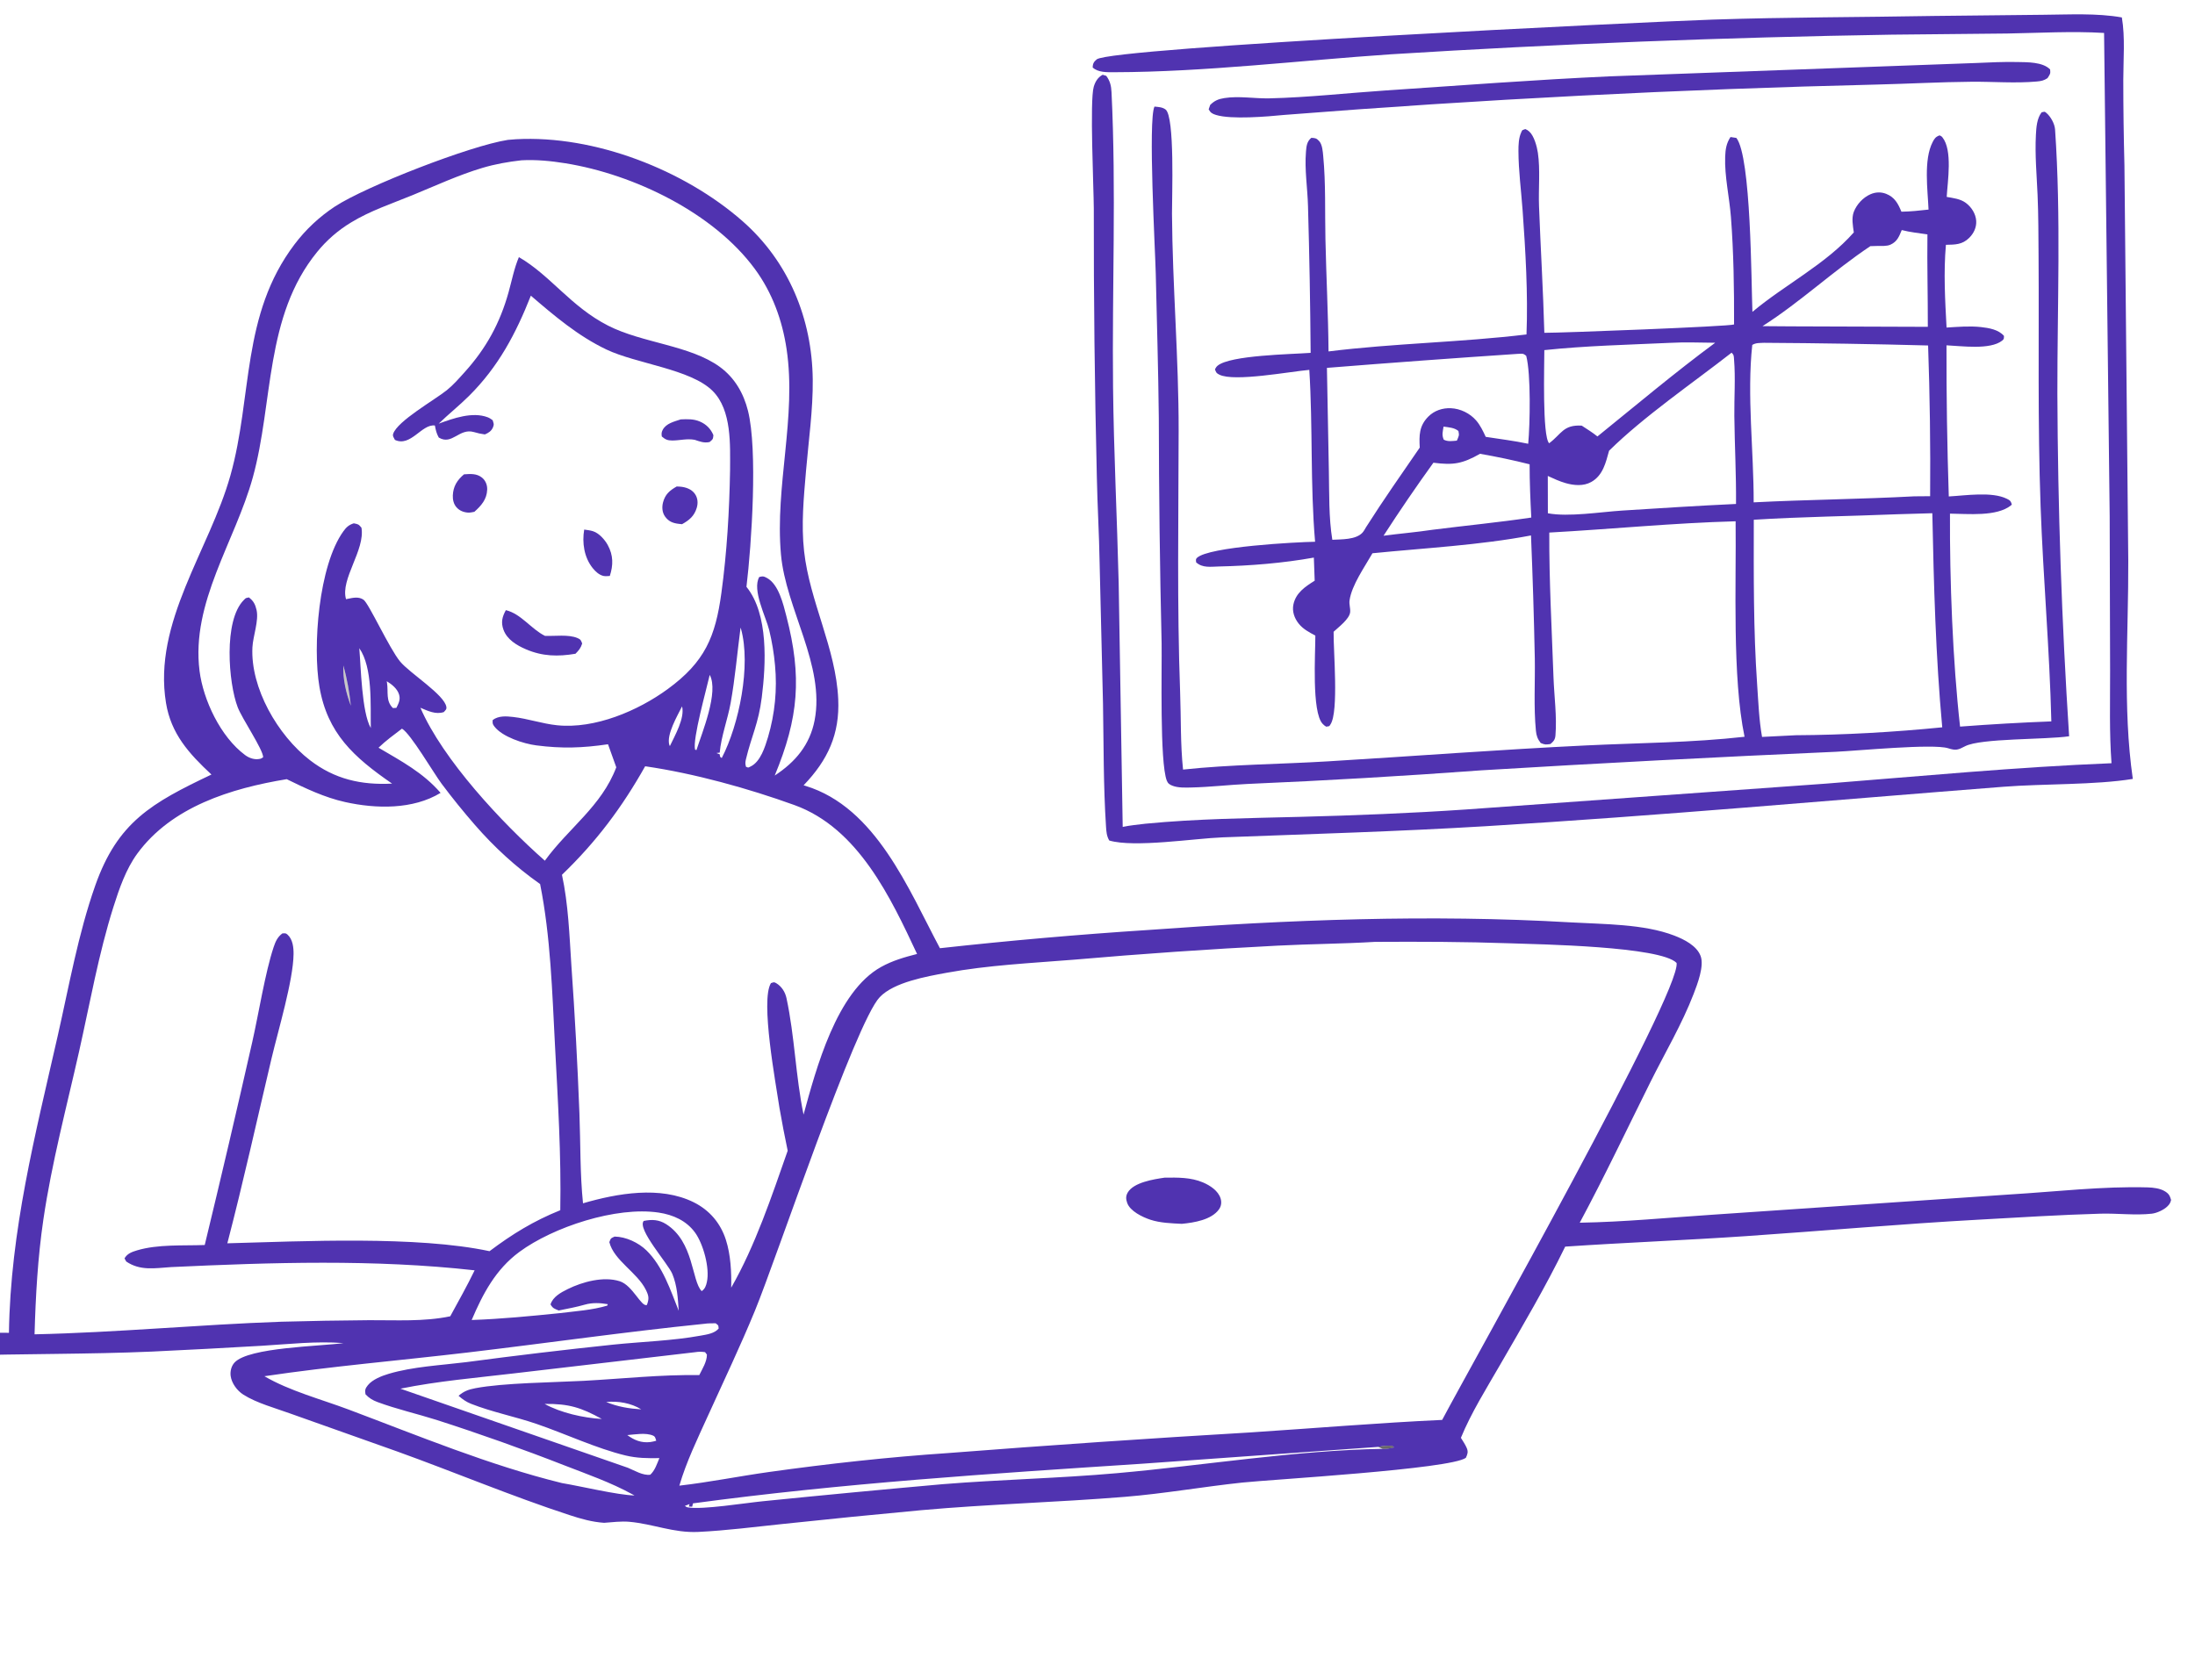 <?xml version="1.0" encoding="UTF-8"?> <svg xmlns="http://www.w3.org/2000/svg" viewBox="0 0 320 245" fill="none"><g clip-path="url(#clip0_1202_971)"><path d="M74.041 20.399C74.434 20.357 74.828 20.325 75.223 20.304C86.739 19.678 99.75 24.804 108.214 32.216C115.02 38.176 118.387 46.535 118.486 55.332C118.536 59.731 117.878 64.274 117.506 68.66C117.175 72.56 116.791 76.483 117.226 80.39C118.049 87.771 121.865 94.535 122.201 101.95C122.432 107.036 120.71 110.82 117.154 114.52L117.441 114.606C127.714 117.75 132.462 129.719 137.029 138.277C147.108 137.164 157.212 136.279 167.333 135.622C187.93 134.125 208.348 133.309 228.987 134.508C233.721 134.783 239.63 134.72 244.078 136.432C245.517 136.985 247.355 137.903 247.924 139.407C248.478 140.87 247.454 143.516 246.91 144.935C245.216 149.342 242.709 153.575 240.598 157.815C237.192 164.656 233.924 171.566 230.305 178.305C236.739 178.204 243.26 177.559 249.679 177.139L293.1 174.18C299.65 173.786 306.543 172.97 313.088 173.155C313.927 173.179 314.917 173.291 315.643 173.744C316.204 174.098 316.335 174.384 316.514 174.987C316.411 175.395 316.315 175.58 316.005 175.895C315.486 176.424 314.442 176.907 313.689 176.992C311.306 177.259 308.665 176.919 306.228 176.988C300.298 177.157 294.358 177.537 288.436 177.864C277.105 178.488 265.844 179.493 254.533 180.264C245.757 180.863 236.961 181.201 228.184 181.793C225.299 187.716 221.96 193.366 218.663 199.079C216.681 202.515 214.482 206.018 212.978 209.676C213.27 210.15 213.623 210.664 213.839 211.177C214.073 211.735 213.938 212.074 213.702 212.591C211.483 214.243 185.349 215.752 181.143 216.197C175.404 216.804 169.727 217.816 163.969 218.284C154.082 219.088 144.167 219.344 134.277 220.231C127.535 220.856 120.797 221.527 114.064 222.244C109.997 222.668 105.893 223.201 101.806 223.398C98.202 223.571 95.215 222.228 91.741 221.92C90.557 221.815 89.255 221.985 88.069 222.07C86.303 221.949 84.691 221.488 83.024 220.943C74.578 218.181 66.27 214.68 57.903 211.666L42.341 206.141C40.165 205.349 37.422 204.613 35.479 203.379C34.562 202.798 33.769 201.715 33.626 200.656C33.536 199.983 33.719 199.202 34.201 198.688C36.287 196.465 46.692 196.339 50.074 195.859C46.053 195.557 42.219 196.008 38.216 196.249C32.864 196.565 27.51 196.848 22.154 197.099C12.768 197.508 3.413 197.396 -5.964 197.694C-15.139 197.985 -24.295 198.675 -33.47 198.921C-44.38 199.214 -55.174 198.701 -66.072 198.556L-94.379 198.363C-110.468 198.121 -126.615 197.698 -142.706 197.857C-146.808 197.898 -160.552 199.519 -163.282 197.614C-163.77 197.274 -163.905 197.031 -164.027 196.48C-163.882 196.226 -163.876 196.182 -163.638 195.949C-163.581 195.893 -163.511 195.851 -163.444 195.808C-162.479 195.175 -161.143 194.946 -160.002 194.846C-157.115 194.593 -154.153 194.873 -151.25 194.792C-147.008 194.674 -142.761 194.404 -138.516 194.396C-130.599 194.379 -122.703 194.753 -114.792 194.936C-100.288 195.271 -85.842 195.089 -71.341 195.232C-62.795 195.316 -54.226 195.801 -45.685 195.74C-38.528 195.689 -31.395 195.193 -24.247 194.885C-15.738 194.466 -7.217 194.292 1.303 194.361C1.521 179.484 5.127 165.524 8.408 151.086C10.068 143.783 11.39 136.216 13.891 129.122C17.157 119.866 22.13 117.087 30.826 112.949C27.533 109.883 24.936 107.003 24.201 102.513C22.272 90.733 30.522 80.256 33.589 69.344C36.837 57.788 35.136 45.935 42.948 35.619C44.565 33.478 46.55 31.619 48.818 30.121C53.387 27.14 68.548 21.246 74.041 20.399ZM57.159 114.272C51.568 110.409 47.735 106.956 46.568 100.153C45.564 94.297 46.447 82.484 50.059 77.478C50.486 76.887 50.854 76.54 51.58 76.314C52.246 76.454 52.264 76.442 52.693 76.947C53.27 80.183 49.583 84.475 50.447 87.379L50.721 87.321C51.499 87.164 52.294 86.977 52.996 87.456C53.763 87.98 56.761 94.57 58.328 96.466C59.751 98.188 64.825 101.318 65.076 103.107C65.128 103.471 64.919 103.574 64.703 103.841C63.504 104.235 62.385 103.666 61.289 103.211C64.562 110.777 73.151 119.982 79.433 125.514C82.874 120.764 87.697 117.58 89.845 111.893L88.64 108.535C84.89 109.083 81.936 109.179 78.197 108.699C76.314 108.457 73.242 107.456 72.083 105.954C71.786 105.57 71.8 105.454 71.827 105.002C72.669 104.362 73.773 104.435 74.803 104.553C76.955 104.797 79.043 105.536 81.192 105.761C86.738 106.34 93.021 103.645 97.339 100.491C102.771 96.522 104.297 92.862 105.169 86.465C105.975 80.559 106.332 74.506 106.434 68.552C106.436 64.924 106.715 59.827 103.894 57.01C100.692 53.812 92.797 53.062 88.397 50.964C84.264 48.993 80.808 46.049 77.391 43.118C75.214 48.624 72.674 53.469 68.362 57.75C66.949 59.152 65.383 60.399 63.955 61.782C66.06 61.013 68.859 60.001 71.104 60.852C71.373 60.954 71.591 61.113 71.822 61.277C71.947 61.722 72.07 61.845 71.872 62.311C71.637 62.866 71.223 63.127 70.686 63.352C70.119 63.278 69.645 63.17 69.099 63.009C66.947 62.377 65.912 64.99 63.965 63.804C63.634 63.214 63.521 62.699 63.4 62.05C61.472 61.801 59.883 65.229 57.572 64.149C57.427 63.843 57.204 63.604 57.318 63.261C57.938 61.394 63.376 58.316 65.126 56.912C66.079 56.149 66.908 55.19 67.721 54.29C70.891 50.784 72.876 47.133 74.134 42.648C74.615 40.931 74.949 39.144 75.648 37.495C80.288 40.19 83.208 44.715 88.672 47.497C93.658 50.036 100.624 50.345 104.953 53.513C107.133 55.109 108.41 57.377 109.045 59.904C110.476 65.601 109.579 79.327 108.822 85.576C112.067 89.571 111.66 96.904 111.056 101.7C110.569 105.558 109.565 107.297 108.752 110.703C108.646 111.147 108.627 111.383 108.759 111.822C109.17 111.96 108.995 111.979 109.407 111.786C110.876 111.099 111.535 108.902 111.965 107.495C112.972 104.09 113.319 100.535 112.987 97.008C112.831 95.287 112.548 93.579 112.141 91.896C111.65 89.903 109.617 86.04 110.687 84.145C111.217 84.012 111.292 84.008 111.8 84.278C113.518 85.193 114.193 88.119 114.637 89.83C116.94 98.698 116.433 104.675 112.944 113.098C115.968 111.111 118.064 108.622 118.757 105.053C120.311 97.045 114.562 88.801 113.852 80.848C112.961 70.864 116.151 60.831 114.674 50.91C114.052 46.726 112.601 42.697 110.054 39.23C104.063 31.074 92.483 25.429 82.412 23.808C80.328 23.472 78.137 23.259 76.024 23.375C74.068 23.599 72.223 23.919 70.339 24.48C66.854 25.518 63.481 27.089 60.127 28.463C57.103 29.703 53.982 30.73 51.191 32.434C49.299 33.576 47.628 35.025 46.253 36.719C38.555 46.134 39.879 58.684 36.853 69.636C34.28 78.952 27.821 87.86 29.092 97.848C29.628 102.065 32.143 107.447 35.73 110.108C36.335 110.557 37.136 110.836 37.903 110.661C38.113 110.613 38.204 110.536 38.367 110.426C38.333 109.258 35.306 104.834 34.653 103.136C33.301 99.618 32.555 90.464 35.555 87.491C35.908 87.142 35.745 87.26 36.278 87.118C36.944 87.609 37.217 88.143 37.401 88.945C37.759 90.506 36.884 92.76 36.8 94.387C36.495 100.31 40.489 107.24 45.196 110.864C48.775 113.618 52.649 114.508 57.159 114.272ZM101.944 200.529C102.4 199.597 103.056 198.588 103.06 197.542L102.789 197.182C102.275 197.11 101.896 197.101 101.384 197.183L75.014 200.268C69.495 200.922 63.817 201.398 58.377 202.509L91.551 214.048C92.545 214.463 93.729 215.2 94.801 215.056C95.492 214.42 95.776 213.473 96.129 212.635C94.429 212.664 92.854 212.65 91.188 212.248C86.946 211.225 82.39 209.071 78.205 207.641C75.083 206.573 71.7 205.913 68.66 204.71C67.956 204.431 67.408 204.039 66.852 203.546C67.608 202.884 68.297 202.632 69.299 202.44C73.387 201.658 80.69 201.6 85.085 201.365C90.663 201.066 96.365 200.439 101.944 200.529ZM98.947 191.149C98.825 189.313 98.729 187.507 98.015 185.774C97.385 184.247 92.841 179.233 93.845 178.046C95.034 177.806 96.058 177.848 97.103 178.51C101.189 181.099 100.811 186.774 102.294 188.281C102.784 187.964 102.942 187.472 103.057 186.937C103.495 184.915 102.528 181.397 101.328 179.744C100.075 178.018 98.152 177.149 96.029 176.83C89.825 175.899 80.631 178.941 75.719 182.563C72.25 185.121 70.392 188.676 68.765 192.494C73.049 192.349 77.391 191.923 81.656 191.488C83.934 191.202 86.326 191.054 88.526 190.397L88.609 190.189C87.504 189.997 86.344 189.94 85.257 190.256C84.013 190.617 82.725 190.844 81.455 191.106C80.81 190.83 80.618 190.828 80.258 190.224C80.603 189.118 81.741 188.491 82.773 187.983C84.922 186.922 87.986 186.092 90.341 186.839C92.246 187.443 93.49 190.645 94.309 190.298C94.654 189.372 94.59 188.975 94.158 188.097C92.907 185.555 89.494 183.812 88.833 181.136C89.053 180.561 89.026 180.595 89.599 180.328C91.259 180.349 93.091 181.218 94.25 182.35C96.619 184.662 97.765 188.186 98.947 191.149ZM105.218 110.546C107.751 105.682 109.509 97.023 108.023 91.688C108.008 91.634 107.983 91.583 107.964 91.531C107.479 95.19 107.17 98.912 106.512 102.543C106.082 104.916 105.135 107.382 104.924 109.756L104.443 109.812L104.924 110L104.977 110.355L105.218 110.546ZM103.468 98.417C103.012 100.449 100.943 107.789 101.33 109.318L101.533 109.382C102.359 106.809 104.818 100.901 103.468 98.417ZM54.057 106.168C53.991 102.855 54.363 97.379 52.381 94.524C52.611 97.21 52.737 103.906 54.057 106.168ZM117.147 162.538C118.983 155.864 121.932 144.623 128.457 141.006C130.124 140.081 131.846 139.588 133.695 139.115C129.862 130.925 125.122 120.765 115.822 117.403C109.095 114.971 101.175 112.773 94.055 111.743C90.679 117.743 86.959 122.72 81.927 127.57C82.856 131.851 83.012 136.403 83.298 140.759C83.806 147.961 84.197 155.169 84.473 162.382C84.64 166.744 84.548 171.128 84.994 175.475C89.974 174.024 96.257 172.906 101.126 175.323C103.464 176.485 105.047 178.388 105.823 180.797C106.529 182.989 106.646 185.501 106.598 187.779C110.109 181.658 112.509 174.431 114.834 167.808C114.401 165.744 114.003 163.673 113.641 161.597C113.115 158.044 110.829 145.892 112.392 143.368C112.758 143.264 112.797 143.157 113.154 143.37C113.964 143.852 114.469 144.676 114.659 145.559C115.856 151.11 115.988 156.942 117.147 162.538ZM50.052 97.057C49.971 98.99 50.454 101.107 51.15 102.914C50.94 100.95 50.602 98.96 50.052 97.057ZM99.039 216.651C103.426 216.147 107.755 215.269 112.126 214.657C120.745 213.452 129.573 212.476 138.26 211.894C152.931 210.753 167.615 209.751 182.307 208.887C191.616 208.28 200.93 207.493 210.247 207.063C214.725 198.61 245.055 144.75 244.425 140.425C242.084 138.003 224.47 137.71 220.082 137.558C213.556 137.331 206.974 137.312 200.444 137.352C195.719 137.636 190.974 137.657 186.243 137.902C176.331 138.407 166.43 139.09 156.544 139.951C150.369 140.451 144.068 140.74 137.974 141.864C135.095 142.395 130.34 143.226 128.26 145.405C124.7 149.135 113.201 183.499 110.063 191.127C107.929 196.315 105.507 201.392 103.187 206.506C101.685 209.818 100.06 213.164 99.039 216.651ZM88.372 204.453C90.066 205.148 91.66 205.407 93.485 205.527C92.028 204.608 90.097 204.275 88.372 204.453ZM201.577 211.277C202.147 211.325 202.687 211.183 203.241 211.072L202.98 210.85C202.227 210.791 201.65 210.847 200.913 210.999L166.314 213.467C144.429 214.898 122.769 216.297 101.028 219.233L100.908 219.721L100.424 219.698L100.527 219.334L99.84 219.603C100.011 219.716 100.087 219.787 100.316 219.826C102.387 220.185 108.709 219.168 111.206 218.923C119.942 218.041 128.685 217.212 137.433 216.436C145.893 215.751 154.394 215.581 162.841 214.83C175.611 213.695 188.73 211.509 201.577 211.277ZM81.68 176.484C81.83 168.441 81.33 160.451 80.908 152.422C80.499 144.633 80.274 136.595 78.74 128.92C75.161 126.398 72.058 123.542 69.211 120.27C67.539 118.347 65.906 116.331 64.385 114.297C63.207 112.721 59.873 106.99 58.601 106.259C57.433 107.152 56.236 108.016 55.184 109.037C58.532 111.011 61.685 112.676 64.23 115.623C60.212 118.073 54.829 117.965 50.312 116.961C47.296 116.29 44.542 114.968 41.798 113.625C33.661 114.967 25.032 117.643 20.023 124.47C18.371 126.721 17.376 129.607 16.55 132.216C14.368 139.106 13.115 146.284 11.533 153.319C9.701 161.458 7.536 169.59 6.323 177.842C5.504 183.408 5.196 188.968 5.037 194.582C17.069 194.319 29.001 193.164 41.011 192.746C45.278 192.628 49.545 192.553 53.814 192.521C57.741 192.5 61.782 192.761 65.64 191.952C66.85 189.731 68.094 187.522 69.194 185.249C54.542 183.613 39.628 184.092 24.915 184.779C22.56 184.937 20.445 185.349 18.405 183.967L18.152 183.51C18.545 182.817 19.188 182.576 19.971 182.341C23.043 181.423 26.654 181.678 29.847 181.558C32.23 171.709 34.539 161.842 36.774 151.961C37.701 147.879 38.656 141.826 39.89 138.124C40.158 137.321 40.453 136.634 41.171 136.116C41.542 136.111 41.626 136.03 41.921 136.297C42.692 136.996 42.809 138.192 42.796 139.158C42.745 142.987 40.563 150.224 39.594 154.316C37.467 163.302 35.472 172.371 33.143 181.308C44.203 181.01 60.759 180.194 71.367 182.458C74.681 179.965 77.781 178.058 81.68 176.484ZM95.672 210.099C95.548 209.773 95.56 209.505 95.207 209.352C94.153 208.894 92.58 209.183 91.451 209.277C92.459 210.017 93.499 210.448 94.794 210.294C95.096 210.258 95.381 210.178 95.672 210.099ZM102.707 193.046C91.154 194.219 79.712 195.87 68.188 197.232C58.317 198.398 48.381 199.23 38.55 200.692C42.176 202.826 46.847 204.057 50.827 205.553C60.989 209.372 71.337 213.672 81.921 216.274C84.807 216.755 89.956 218.005 92.502 218.084L92.148 217.888C89.066 216.193 85.634 214.992 82.346 213.716C76.184 211.308 69.945 209.089 63.637 207.063C60.798 206.167 57.816 205.493 55.035 204.46C54.314 204.192 53.8 203.876 53.284 203.328C53.181 202.732 53.234 202.495 53.628 202.005C54.304 201.168 55.644 200.646 56.661 200.344C60.213 199.286 64.28 199.097 67.959 198.64C75.092 197.689 82.239 196.837 89.398 196.085C93.604 195.649 98.002 195.53 102.155 194.772C103.072 194.605 104.151 194.464 104.771 193.74C104.703 193.223 104.817 193.348 104.331 192.972C103.793 192.984 103.238 192.963 102.707 193.046ZM97.658 108.802C98.372 107.289 99.869 104.707 99.434 103.012C98.766 104.358 97.132 107.133 97.577 108.623C97.596 108.685 97.631 108.742 97.658 108.802ZM87.741 206.925C84.706 205.249 82.909 204.69 79.4 204.731C81.728 206.026 85.061 206.775 87.741 206.925ZM57.785 103.226C58.11 102.573 58.403 102.037 58.182 101.29C57.932 100.443 57.128 99.793 56.383 99.341L56.419 99.56C56.634 100.921 56.204 102.21 57.285 103.256L57.785 103.226Z" fill="#5033B0"></path><path d="M169.791 171.735C171.69 171.714 173.585 171.677 175.365 172.427C176.412 172.868 177.599 173.65 177.944 174.762C178.115 175.312 178.05 175.882 177.71 176.357C176.607 177.897 174.084 178.295 172.29 178.47C170.784 178.393 169.144 178.344 167.709 177.871C166.562 177.493 164.756 176.626 164.331 175.425C164.136 174.874 164.103 174.425 164.41 173.899C165.272 172.423 168.198 171.967 169.791 171.735Z" fill="#5033B0"></path><path d="M73.745 88.978C75.97 89.51 77.397 91.701 79.443 92.727C80.876 92.791 82.861 92.486 84.174 93.04C84.681 93.254 84.688 93.375 84.874 93.842C84.667 94.516 84.381 94.841 83.895 95.335C81.345 95.767 79.088 95.72 76.682 94.689C75.322 94.106 73.918 93.256 73.401 91.839C73.008 90.762 73.209 89.957 73.745 88.978Z" fill="#5033B0"></path><path d="M67.646 69.171C68.579 69.105 69.494 69.027 70.267 69.65C70.802 70.083 71.052 70.75 71.025 71.411C70.966 72.819 70.18 73.722 69.155 74.637C68.884 74.686 68.514 74.776 68.231 74.754C67.566 74.703 66.976 74.469 66.538 73.963C66.131 73.493 65.991 72.851 66.015 72.254C66.068 70.938 66.636 70.019 67.646 69.171Z" fill="#5033B0"></path><path d="M98.659 70.941C98.809 70.948 98.96 70.954 99.11 70.965C99.944 71.022 100.819 71.322 101.306 72.018C101.74 72.638 101.783 73.386 101.567 74.086C101.207 75.254 100.494 75.853 99.43 76.443C99.269 76.425 99.108 76.41 98.948 76.391C98.085 76.287 97.473 76.044 96.96 75.333C96.528 74.737 96.481 73.94 96.662 73.257C96.973 72.091 97.611 71.533 98.659 70.941Z" fill="#5033B0"></path><path d="M85.168 77.228C85.595 77.284 86.043 77.338 86.452 77.467C87.332 77.743 88.182 78.714 88.598 79.475C89.427 80.991 89.412 82.408 88.903 83.991C88.644 84.005 88.27 84.049 88.007 83.995C87.352 83.857 86.807 83.343 86.409 82.848C85.145 81.272 84.845 79.136 85.168 77.228Z" fill="#5033B0"></path><path d="M99.24 61.16C100.209 61.118 101.11 61.079 102.016 61.465C102.966 61.869 103.627 62.542 104.004 63.463C103.94 64.08 103.935 64.046 103.449 64.461C102.629 64.635 102.04 64.387 101.275 64.137C100.127 63.927 99.149 64.233 98.014 64.238C97.318 64.24 96.987 64.085 96.483 63.654C96.427 63.288 96.421 63.064 96.597 62.715C97.093 61.74 98.261 61.487 99.24 61.16Z" fill="#5033B0"></path><path d="M200.919 210.999L201.583 211.278C188.736 211.509 175.617 213.695 162.847 214.83C154.4 215.581 145.899 215.751 137.439 216.437C128.691 217.213 119.948 218.042 111.212 218.923C108.715 219.168 102.393 220.186 100.322 219.827C100.093 219.787 100.017 219.716 99.846 219.603L100.533 219.335L100.43 219.699L100.913 219.721L101.034 219.234C122.775 216.297 144.435 214.898 166.32 213.467L200.919 210.999Z" fill="#D3D3D4" fill-opacity="0.02"></path><path d="M103.472 98.417C104.822 100.902 102.363 106.809 101.536 109.382L101.333 109.318C100.947 107.79 103.015 100.449 103.472 98.417Z" fill="#D3D3D4" fill-opacity="0.01"></path><path d="M81.457 191.106C82.727 190.845 84.015 190.617 85.26 190.256C86.347 189.94 87.506 189.998 88.612 190.189L88.528 190.398C86.328 191.054 83.936 191.203 81.658 191.489L81.457 191.106Z" fill="#D3D3D4" fill-opacity="0.02"></path><path d="M99.437 103.012C99.873 104.707 98.376 107.289 97.662 108.802C97.634 108.742 97.599 108.686 97.581 108.623C97.135 107.133 98.769 104.358 99.437 103.012Z" fill="#D3D3D4" fill-opacity="0.01"></path><path d="M88.376 204.454C90.101 204.275 92.032 204.608 93.488 205.527C91.664 205.407 90.07 205.149 88.376 204.454Z" fill="#D3D3D4" fill-opacity="0.012"></path><path d="M50.053 97.057C50.604 98.961 50.942 100.95 51.151 102.914C50.455 101.107 49.972 98.99 50.053 97.057Z" fill="#262428" fill-opacity="0.255"></path><path d="M200.915 210.999C201.653 210.847 202.229 210.792 202.982 210.85L203.244 211.073C202.689 211.183 202.149 211.325 201.579 211.278L200.915 210.999Z" fill="#262428" fill-opacity="0.69"></path><path d="M-157.837 3.186C-156.793 3.405 -156.085 3.908 -155.22 4.475C-147.244 4.655 -139.238 4.304 -131.25 4.418C-89.13 4.855 -47.016 5.754 -4.918 7.116C-4.251 6.742 -3.235 6.056 -2.432 6.048C-1.756 6.041 -1.635 6.195 -1.158 6.6C-0.798 7.404 -0.794 8.361 -0.756 9.228C-0.408 17.022 -0.585 24.898 -0.514 32.702C-0.291 48.162 -0.208 63.624 -0.264 79.086L-0.246 105.764C-0.247 110.811 0.04 116.053 -0.457 121.072C-3.253 121.573 -6.088 121.638 -8.922 121.654C-15.351 121.644 -21.827 122.191 -28.243 122.585L-54.331 124.121C-76.599 125.466 -98.887 126.479 -121.188 127.162C-132.347 127.537 -143.473 128.136 -154.642 128.083L-154.74 128.353C-155.068 129.245 -155.296 130.117 -156.224 130.546C-156.73 130.275 -156.969 130.132 -157.155 129.581C-157.824 127.592 -157.596 124.789 -157.684 122.681C-158.064 113.688 -158.036 104.711 -158.075 95.713C-158.379 73.875 -158.432 52.034 -158.235 30.195C-158.212 22.055 -158.702 13.828 -158.474 5.704C-158.448 4.748 -158.271 4.046 -157.837 3.186ZM-154.694 125.778C-142.268 125.715 -129.827 124.759 -117.411 124.222L-56.206 121.573C-40.688 120.771 -25.164 119.581 -9.636 119.034C-7.431 118.944 -5.108 118.993 -2.925 118.699C-2.703 97.615 -3.046 76.513 -3.099 55.427C-3.138 40.097 -2.707 24.637 -3.37 9.324L-155.611 7.188L-155.597 90.643C-155.515 98.463 -155.349 106.303 -155.101 114.12C-154.978 118.003 -154.681 121.893 -154.694 125.778Z" fill="#5033B0"></path><path d="M168.307 15.542C168.882 15.603 169.426 15.612 169.908 15.955C171.298 16.947 170.843 28.757 170.859 31.161C170.93 41.699 171.846 52.272 171.83 62.804C171.811 75.525 171.582 88.269 172.047 100.983C172.183 104.718 172.08 108.508 172.472 112.225C179.463 111.479 186.591 111.45 193.615 111.025C206.155 110.268 218.658 109.31 231.21 108.705C238.897 108.335 246.686 108.303 254.331 107.441C252.514 98.712 253.132 85.168 253.029 76.018C243.957 76.261 234.918 77.165 225.864 77.662C225.834 84.67 226.227 91.75 226.477 98.756C226.575 101.495 226.991 104.525 226.764 107.232C226.712 107.856 226.502 108.097 226.037 108.497C225.349 108.598 225.249 108.611 224.613 108.352C224.152 107.76 223.984 107.279 223.913 106.552C223.579 103.119 223.808 99.466 223.753 96.007C223.632 90.031 223.447 84.056 223.198 78.083C215.705 79.509 207.693 79.917 200.084 80.681C198.959 82.661 197.056 85.328 196.744 87.561C196.663 88.141 196.889 88.7 196.833 89.269C196.734 90.271 195.139 91.454 194.422 92.129C194.375 94.879 195.191 103.735 193.974 105.623C193.735 105.994 193.856 105.865 193.343 105.971C193.091 105.806 193.043 105.791 192.814 105.546C191.209 103.819 191.766 95.301 191.759 92.69C190.851 92.197 189.969 91.745 189.324 90.932C188.694 90.138 188.353 89.149 188.56 88.154C188.912 86.463 190.262 85.555 191.663 84.683L191.541 81.312C187.072 82.117 182.276 82.508 177.728 82.608C176.51 82.635 175.308 82.856 174.38 82.004C174.365 81.727 174.273 81.569 174.497 81.355C176.216 79.713 188.984 79.052 191.722 79.003C191.007 70.707 191.401 62.267 190.879 53.939C188.1 54.172 179.956 55.719 177.775 54.642C177.302 54.409 177.289 54.307 177.125 53.853C177.242 53.649 177.308 53.498 177.503 53.334C179.352 51.787 188.262 51.666 191.073 51.456C191.02 44.335 190.892 37.214 190.689 30.095C190.625 27.461 190.172 24.75 190.392 22.125C190.458 21.332 190.512 20.647 191.169 20.1C191.705 20.123 191.926 20.141 192.312 20.569C192.786 21.095 192.844 22.115 192.908 22.784C193.288 26.762 193.142 30.891 193.229 34.888C193.346 40.342 193.636 45.793 193.681 51.248C203.261 50.056 212.967 49.926 222.542 48.772C222.773 42.851 222.398 36.577 221.974 30.665C221.767 27.782 221.376 24.906 221.368 22.012C221.365 21.14 221.398 20.111 221.771 19.305C221.969 18.876 221.858 19.03 222.368 18.821C222.636 18.949 222.684 18.954 222.934 19.172C223.657 19.806 224.067 21.388 224.2 22.278C224.564 24.731 224.272 27.544 224.367 30.056C224.599 36.216 224.973 42.372 225.143 48.534C227.631 48.546 252.182 47.607 252.802 47.316C252.817 42.067 252.746 36.848 252.342 31.611C252.121 28.739 251.402 25.71 251.505 22.854C251.545 21.78 251.675 20.896 252.283 19.983L253.137 20.112C255.301 22.865 255.303 41.158 255.478 45.479C260.224 41.502 266.149 38.55 270.26 33.891C270.127 32.948 269.908 31.819 270.255 30.903C270.666 29.822 271.596 28.799 272.692 28.324C273.428 28.004 274.21 27.969 274.966 28.263C276.229 28.755 276.724 29.716 277.199 30.872C278.533 30.851 279.83 30.713 281.154 30.563C281.034 27.686 280.409 23.314 281.755 20.711C282.018 20.198 282.196 19.942 282.769 19.74C282.944 19.829 283.047 19.862 283.18 20.031C284.679 21.91 283.936 26.421 283.801 28.714C284.778 28.891 285.782 28.991 286.59 29.588C287.422 30.201 288.042 31.197 288.103 32.213C288.16 33.152 287.754 34.022 287.079 34.689C286.073 35.685 285.046 35.672 283.687 35.701C283.333 39.704 283.564 43.761 283.781 47.766C285.433 47.667 287.136 47.515 288.788 47.695C289.967 47.824 291.362 48.062 292.153 48.987C292.123 49.344 292.204 49.421 291.887 49.673C290.129 51.059 285.95 50.45 283.771 50.357C283.754 57.705 283.865 65.053 284.106 72.397C286.53 72.267 290.385 71.652 292.571 72.735C293.09 72.992 293.127 73.057 293.295 73.561C293.263 73.6 293.241 73.647 293.201 73.679C291.102 75.38 286.89 74.923 284.278 74.903C284.234 84.593 284.667 96.317 285.75 105.96C290.181 105.622 294.617 105.368 299.057 105.199C298.801 94.769 297.871 84.33 297.492 73.895C297.049 61.71 297.275 49.509 297.194 37.32C297.172 34.368 297.177 31.407 297.051 28.457C296.926 25.54 296.652 22.609 296.805 19.687C296.862 18.597 296.943 17.279 297.639 16.38C298.087 16.302 298.018 16.209 298.321 16.459C298.966 16.995 299.542 18.056 299.599 18.876C300.482 31.624 299.919 44.625 299.936 57.401C299.998 74.069 300.569 90.732 301.649 107.368C298.201 107.882 288.758 107.641 286.496 108.817C285.447 109.361 285.162 109.484 284.01 109.116C281.814 108.415 270.757 109.492 267.611 109.632C250.375 110.393 233.148 111.295 215.929 112.338C204.594 113.173 193.247 113.834 181.89 114.321C179.154 114.449 176.41 114.777 173.676 114.839C172.823 114.859 171.75 114.898 170.954 114.591C170.524 114.425 170.266 114.263 170.101 113.836C169.054 111.125 169.405 97.526 169.347 93.802C169.09 82.849 168.953 71.895 168.937 60.94C168.868 53.932 168.652 46.908 168.493 39.9C168.418 36.638 167.356 17.45 168.307 15.542ZM255.678 75.793C255.668 83.818 255.611 91.814 256.167 99.826C256.342 102.343 256.438 104.979 256.881 107.464L261.792 107.218C268.837 107.181 276.143 106.762 283.151 106.064C282.191 95.672 281.918 85.269 281.706 74.843L276.647 74.99C269.666 75.276 262.649 75.358 255.678 75.793ZM255.66 73.257C263.458 72.857 271.276 72.798 279.07 72.379L281.386 72.36C281.445 65.032 281.346 57.704 281.09 50.38C273.118 50.167 265.142 50.038 257.167 49.991C256.542 50.026 255.998 49.971 255.456 50.301C254.656 57.616 255.68 65.826 255.66 73.257ZM193.447 53.646L193.729 68.683C193.795 71.966 193.703 75.473 194.233 78.715C195.568 78.641 197.623 78.722 198.603 77.704C198.817 77.481 199.001 77.127 199.155 76.872C201.655 72.937 204.333 69.115 206.979 65.271C206.885 63.511 206.873 62.102 208.246 60.734C209.104 59.879 210.29 59.477 211.512 59.529C212.913 59.588 214.296 60.274 215.196 61.308C215.797 61.998 216.219 62.884 216.597 63.705C218.655 64.027 220.756 64.28 222.791 64.714C223.058 61.862 223.201 54.561 222.504 51.898C221.998 51.452 221.858 51.601 221.2 51.608C211.944 52.227 202.693 52.907 193.447 53.646ZM208.971 67.477C206.455 70.967 204.03 74.518 201.7 78.125C204.072 77.808 206.466 77.615 208.831 77.257C213.624 76.646 218.463 76.184 223.239 75.473C223.105 72.882 222.995 70.304 222.996 67.709C220.595 67.1 218.214 66.605 215.772 66.177C213.196 67.626 211.906 67.858 208.971 67.477ZM225.658 74.85C228.678 75.42 233.349 74.654 236.513 74.454C242.033 74.106 247.562 73.747 253.086 73.491C253.125 69.219 252.889 64.956 252.842 60.685C252.812 57.967 253.022 55.124 252.8 52.424C252.761 51.947 252.805 51.782 252.446 51.428C246.695 55.918 239.69 60.699 234.581 65.728C234.103 67.437 233.704 69.326 231.975 70.29C230.842 70.922 229.452 70.797 228.247 70.451C227.345 70.193 226.494 69.796 225.646 69.407L225.658 74.85ZM280.992 34.181C279.749 33.996 278.466 33.865 277.248 33.55C276.864 34.469 276.601 35.224 275.611 35.676C275.052 35.931 274.257 35.857 273.654 35.868C273.327 35.873 272.999 35.887 272.672 35.896C267.22 39.534 262.516 44.009 256.95 47.562L261.078 47.592L281.049 47.661C281.061 43.165 280.935 38.679 280.992 34.181ZM212.387 64.259C212.657 63.623 212.774 63.508 212.617 62.851C212.014 62.348 211.212 62.327 210.45 62.21C210.335 62.975 210.168 63.394 210.479 64.119C211.103 64.434 211.713 64.314 212.387 64.259ZM243.415 49.999C237.339 50.28 231.188 50.416 225.142 51.058C225.144 53.197 224.829 63.664 225.845 64.64C227.663 63.279 227.89 61.913 230.595 62.069C231.375 62.576 232.161 63.067 232.885 63.647C238.555 59.061 244.175 54.323 250.05 49.985C247.847 49.965 245.616 49.873 243.415 49.999Z" fill="#5033B0"></path><path d="M282.014 2.325L297.915 2.155C301.622 2.128 305.686 1.89 309.337 2.543C309.834 5.431 309.546 8.72 309.546 11.656C309.546 15.81 309.605 19.965 309.713 24.118L310.272 81.76C310.319 92.312 309.423 103.102 310.934 113.588C305.415 114.486 297.954 114.275 292.101 114.731C266.956 116.691 241.851 118.959 216.669 120.481C203.859 121.256 191.047 121.624 178.224 122.11C174.134 122.266 165.375 123.644 161.717 122.571C161.331 121.932 161.289 121.259 161.241 120.534C160.853 114.59 160.905 108.58 160.802 102.623L160.309 82.071C160.24 77.902 159.986 73.737 159.904 69.568C159.59 56.518 159.442 43.464 159.461 30.41C159.445 27.265 158.856 14.699 159.451 12.66C159.668 11.913 160.04 11.284 160.754 10.9L161.276 11.062C161.832 11.806 161.998 12.514 162.043 13.428C162.743 27.72 162.111 42.119 162.267 56.431C162.37 65.953 162.855 75.502 163.087 85.024L163.674 120.587C164.759 120.354 165.887 120.256 166.989 120.12C174.475 119.394 182 119.315 189.512 119.12C197.529 118.912 205.681 118.592 213.682 118.047L266.245 114.272C280.121 113.178 293.908 111.861 307.828 111.299C307.498 106.848 307.631 102.353 307.623 97.892L307.562 75.294L306.745 4.804C302.092 4.525 297.302 4.804 292.635 4.887L275.746 5.055C251.402 5.449 227.071 6.403 202.774 7.918C189.499 8.813 175.73 10.499 162.453 10.531C161.416 10.534 160.078 10.586 159.294 9.836C159.304 9.311 159.454 9.009 159.886 8.658C162.004 6.937 239.99 3.181 249.669 2.858C260.458 2.498 271.225 2.518 282.014 2.325Z" fill="#5033B0"></path><path d="M288.089 9.187C290.078 9.099 292.071 9.002 294.063 9.043C295.562 9.074 297.787 9.019 298.878 10.123C298.959 10.777 298.858 10.823 298.498 11.397C297.959 11.752 297.58 11.826 296.926 11.886C293.829 12.168 290.56 11.895 287.444 11.921C282.873 11.959 278.284 12.216 273.711 12.327C244.838 13.014 215.991 14.492 187.206 16.76C184.737 17.006 179.497 17.447 177.288 16.765C176.715 16.588 176.493 16.448 176.206 15.949L176.429 15.302C177.06 14.674 177.616 14.44 178.515 14.299C180.633 13.968 182.925 14.392 185.069 14.342C190.668 14.213 196.405 13.567 202.002 13.192C212.896 12.464 223.771 11.627 234.682 11.133L288.089 9.187Z" fill="#5033B0"></path></g><defs><clipPath id="clip0_1202_971"><rect width="80" height="60.308" fill="white" transform="scale(4)"></rect></clipPath></defs></svg> 